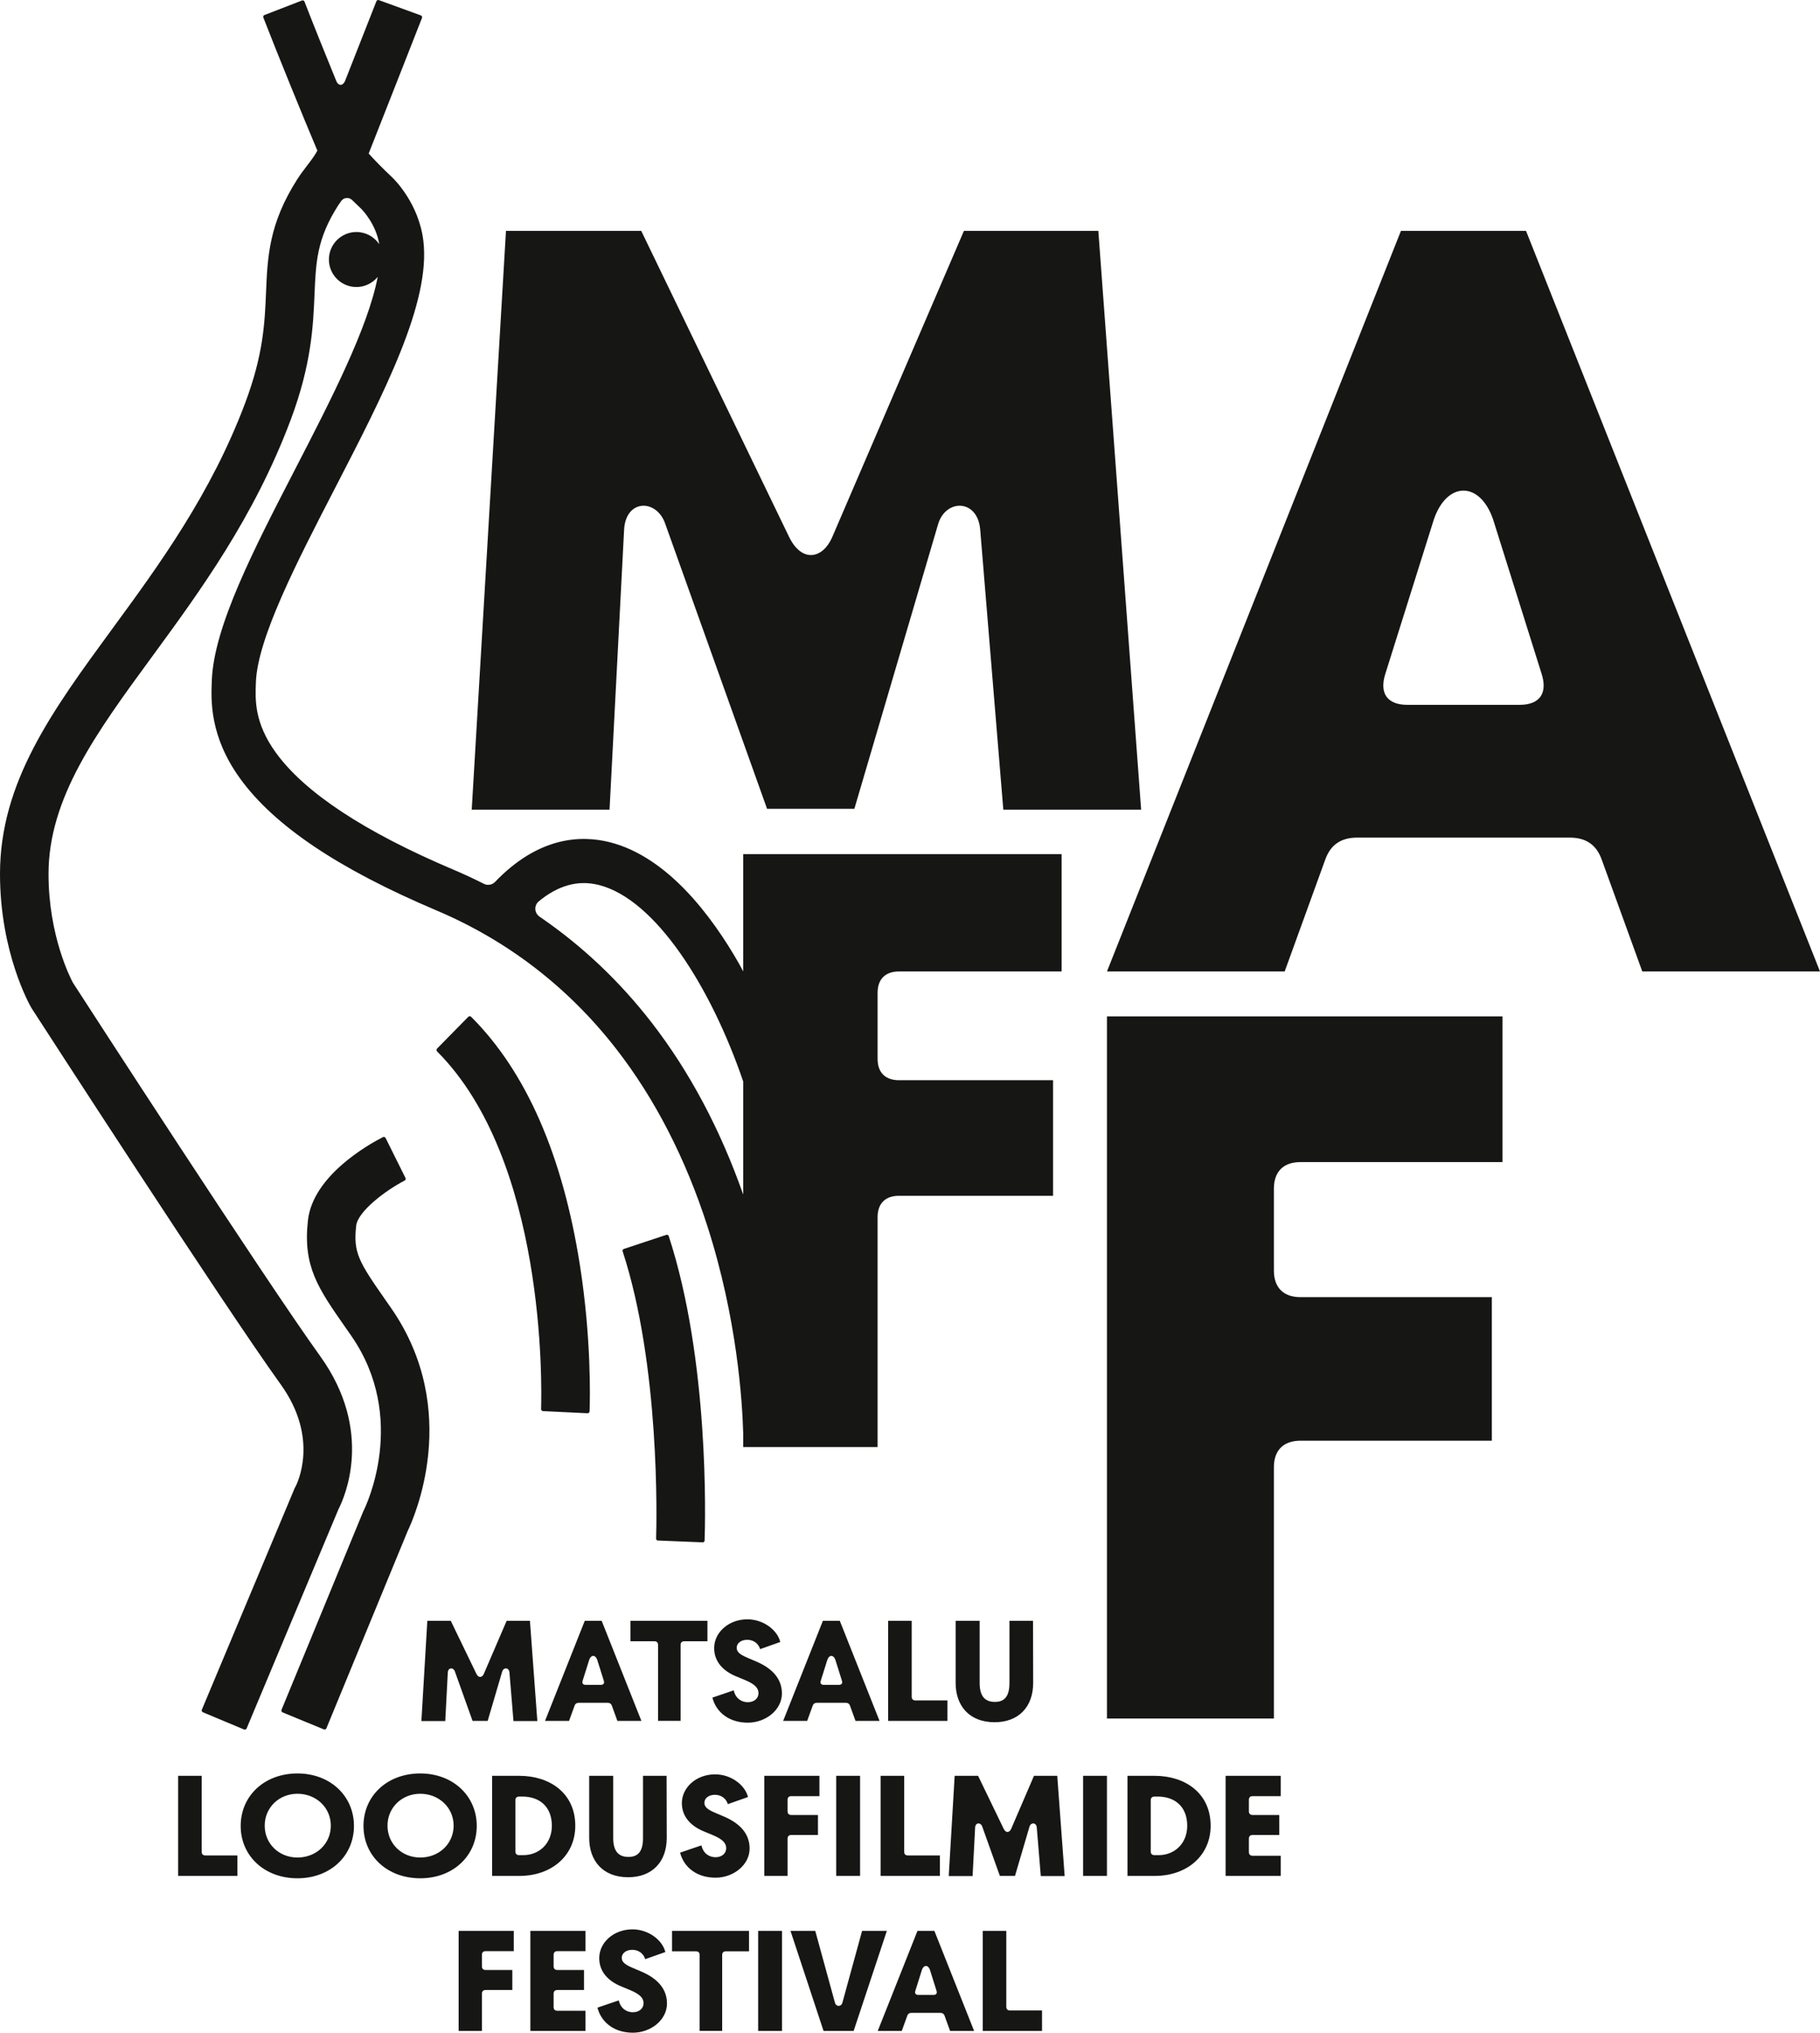 <?xml version="1.0" encoding="UTF-8"?>
<svg id="a" data-name="Layer 1" xmlns="http://www.w3.org/2000/svg" width="617.835" height="689.902" xmlns:xlink="http://www.w3.org/1999/xlink" viewBox="0 0 617.835 689.902">
  <defs>
    <clipPath id="b">
      <rect width="617.835" height="689.902" fill="none"/>
    </clipPath>
  </defs>
  <g clip-path="url(#b)">
    <path d="M434.778,602.713h-18.722v33.971h18.722v-6.845h-9.562c-.805,0-1.258-.453-1.258-1.258v-4.529c0-.805,.453-1.258,1.258-1.258h9.059v-6.794h-9.059c-.805,0-1.258-.453-1.258-1.258v-3.875c0-.805,.453-1.258,1.258-1.258h9.562v-6.895Zm-42.878,7.046h1.158c5.687,0,9.965,3.322,9.965,9.914,0,6.09-4.378,9.965-9.713,9.965h-1.409c-.805,0-1.258-.453-1.258-1.258v-17.363c0-.805,.453-1.258,1.258-1.258m.101-7.046h-9.26v33.971h9.26c10.971,0,18.973-6.895,18.973-17.011,0-11.122-8.707-16.96-18.973-16.96m118.041-257.748h-134.263v238.3h56.665v-85.268c0-5.774,3.248-9.022,9.022-9.022h64.967v-48.725h-64.967c-5.774,0-9.022-3.248-9.022-9.023v-27.791c0-5.775,3.248-9.023,9.022-9.023h68.575v-49.447Zm-134.266,257.748h-8.103v33.971h8.103v-33.971Zm-34.168,52.615h-8.002v33.971h20.131v-6.945h-10.871c-.805,0-1.258-.453-1.258-1.258v-25.768Zm-11.444-18.594l.856-16.457c.101-1.812,1.912-1.812,2.416-.352l5.989,16.759h5.133l4.932-16.759c.453-1.459,2.315-1.459,2.466,.352l1.359,16.457h8.103l-2.516-34.021h-7.901l-7.75,18.017c-.554,1.258-1.761,1.51-2.516,0l-8.707-18.017h-7.952l-2.013,34.021h8.103Zm12.512-86.636v21.087c0,4.278-1.459,6.442-4.932,6.442-3.573,0-5.184-2.164-5.184-6.442v-21.087h-8.153v21.087c0,7.7,4.58,13.337,13.236,13.337,8.103,0,13.085-5.184,13.085-13.337l-.05-21.087h-8.002Zm-31.923,125.512l2.214-7.046c.604-1.761,2.114-1.761,2.718,0l2.214,7.046c.302,.906-.05,1.459-1.007,1.459h-5.133c-.956,0-1.309-.554-1.007-1.459m.705-20.282l-13.488,33.971h8.153l1.862-5.133c.252-.705,.755-1.007,1.459-1.007h9.763c.705,0,1.208,.302,1.459,1.007l1.862,5.133h8.153l-13.488-33.971h-5.737Zm-1.957-105.23h-8.002v33.971h20.131v-6.945h-10.871c-.805,0-1.258-.453-1.258-1.258v-25.768Zm-2.562,52.615h-8.002v33.971h20.131v-6.945h-10.871c-.805,0-1.258-.453-1.258-1.258v-25.768Zm-30.186,52.615h-8.405l11.223,33.971h10.216l11.273-33.971h-8.405l-6.694,24.409c-.403,1.409-2.114,1.409-2.516,0l-6.694-24.409Zm1.893-84.948l2.214-7.046c.604-1.761,2.114-1.761,2.718,0l2.214,7.046c.302,.906-.05,1.459-1.007,1.459h-5.133c-.956,0-1.309-.554-1.007-1.459m-1.309,7.549h9.764c.705,0,1.208,.302,1.459,1.007l1.862,5.133h8.153l-13.488-33.971h-5.737l-13.488,33.971h8.153l1.862-5.133c.252-.705,.755-1.007,1.459-1.007m14.635,24.784h-8.103v33.971h8.103v-33.971Zm-24.615,33.971v-12.632c0-.805,.453-1.258,1.258-1.258h9.059v-6.794h-9.059c-.805,0-1.258-.453-1.258-1.258v-3.875c0-.805,.453-1.258,1.258-1.258h9.562v-6.895h-18.722v33.971h7.901Zm-17.267-77.426c0-1.51,1.409-2.718,3.573-2.718,2.114,0,3.825,1.258,4.377,3.171l6.845-2.416c-.955-3.976-5.636-7.7-11.173-7.7-6.39,0-11.272,4.479-11.272,9.764,0,4.63,3.069,7.801,7.499,9.612l2.919,1.208c3.523,1.459,4.63,2.818,4.63,4.479,0,1.812-1.51,3.07-3.624,3.07-1.963,0-4.127-1.107-4.781-4.026l-7.247,2.466c1.359,5.234,5.939,8.505,12.028,8.505s11.575-4.328,11.575-9.914c0-4.781-3.021-8.405-8.656-10.82l-3.071-1.309c-2.616-1.107-3.622-2.013-3.622-3.372m15.389,96.07h-8.103v33.971h8.103v-33.971Zm-26.354-43.455c0-1.51,1.409-2.718,3.573-2.718,2.114,0,3.825,1.258,4.378,3.171l6.845-2.416c-.956-3.976-5.637-7.7-11.173-7.7-6.392,0-11.273,4.479-11.273,9.764,0,4.63,3.07,7.801,7.499,9.612l2.919,1.208c3.523,1.459,4.63,2.818,4.63,4.479,0,1.812-1.51,3.07-3.624,3.07-1.963,0-4.127-1.107-4.781-4.026l-7.247,2.466c1.359,5.234,5.939,8.505,12.028,8.505s11.575-4.328,11.575-9.914c0-4.781-3.02-8.405-8.656-10.82l-3.07-1.309c-2.617-1.107-3.624-2.013-3.624-3.372m-108.28-170.681c-9.077-12.989-10.962-16.057-9.927-25.183,.542-4.777,9.704-11.818,16.441-15.325,.325-.168,.452-.56,.289-.888l-6.743-13.562c-.166-.334-.572-.467-.904-.296-5.132,2.631-23.749,13.164-25.456,28.212-1.774,15.636,3.399,23.04,12.793,36.479l1.848,2.651c19.494,28.023,4.954,58.014,4.326,59.276l-.255,.559-27.686,67.194c-.141,.342,.022,.732,.364,.873l13.999,5.768c.342,.141,.732-.022,.873-.364l27.574-66.925c.005-.011,.009-.022,.014-.033,2.039-4.215,18.555-40.917-5.681-75.757l-1.869-2.68Zm22.175,108.907h-7.952l-2.013,34.021h8.103l.856-16.457c.101-1.812,1.912-1.812,2.416-.352l5.989,16.759h5.133l4.932-16.759c.453-1.459,2.315-1.459,2.466,.352l1.359,16.457h8.103l-2.516-34.021h-7.901l-7.75,18.017c-.554,1.258-1.761,1.51-2.516,0l-8.707-18.017Zm-4.64-194.215c-.267,.271-.263,.702,.006,.971,36.904,36.964,35.55,113.358,35.3,121.366-.011,.38,.282,.692,.661,.71l15.073,.731c.387,.018,.714-.279,.729-.666,.15-4.062,.65-24.597-3.304-49.723-5.863-37.258-18.275-65.566-36.893-84.156-.273-.275-.721-.269-.992,.007l-10.579,10.76Zm54.364,207.451l2.214,7.046c.302,.906-.05,1.459-1.007,1.459h-5.133c-.956,0-1.308-.554-1.007-1.459l2.214-7.046c.604-1.761,2.114-1.761,2.718,0m1.51-13.236h-5.737l-13.488,33.971h8.153l1.862-5.133c.252-.705,.755-1.007,1.459-1.007h9.764c.705,0,1.208,.302,1.459,1.007l1.862,5.133h8.153l-13.488-33.971Zm7.117-125.411c12.717,38.904,11.552,91.244,11.361,97.518-.011,.347,.26,.63,.605,.645l15.202,.623c.351,.015,.646-.253,.658-.604,.236-6.806,1.622-61.182-12.183-103.357-.11-.334-.471-.514-.804-.404l-14.44,4.789c-.328,.109-.507,.46-.399,.789m28.782,125.411h-26.12v6.945h8.103c.805,0,1.258,.453,1.258,1.258v25.768h7.65v-25.768c0-.805,.453-1.258,1.258-1.258h7.851v-6.945Zm14.116,105.23h-26.12v6.945h8.103c.805,0,1.258,.453,1.258,1.258v25.768h7.65v-25.768c0-.805,.453-1.258,1.258-1.258h7.851v-6.945Zm-44.201,23.604l-7.247,2.466c1.359,5.234,5.939,8.505,12.028,8.505s11.575-4.328,11.575-9.914c0-4.781-3.02-8.405-8.656-10.82l-3.07-1.309c-2.617-1.107-3.624-2.013-3.624-3.372,0-1.51,1.409-2.718,3.573-2.718,2.114,0,3.825,1.258,4.378,3.171l6.845-2.416c-.956-3.976-5.637-7.7-11.173-7.7-6.392,0-11.273,4.479-11.273,9.764,0,4.63,3.07,7.801,7.499,9.612l2.919,1.208c3.523,1.459,4.63,2.818,4.63,4.479,0,1.812-1.51,3.07-3.624,3.07-1.963,0-4.127-1.107-4.781-4.026m-1.896-76.218h-8.153v21.087c0,7.7,4.58,13.337,13.236,13.337,8.103,0,13.085-5.184,13.085-13.337l-.05-21.087h-8.002v21.087c0,4.278-1.459,6.442-4.932,6.442-3.573,0-5.184-2.164-5.184-6.442v-21.087Zm-9.407,52.615h-18.722v33.971h18.722v-6.845h-9.562c-.805,0-1.258-.453-1.258-1.258v-4.529c0-.805,.453-1.258,1.258-1.258h9.059v-6.794h-9.059c-.805,0-1.258-.453-1.258-1.258v-3.875c0-.805,.453-1.258,1.258-1.258h9.562v-6.895Zm-23.804-44.311c0-.805,.453-1.258,1.258-1.258h1.158c5.687,0,9.965,3.322,9.965,9.914,0,6.09-4.378,9.965-9.713,9.965h-1.409c-.805,0-1.258-.453-1.258-1.258v-17.363Zm-7.901,25.667h9.26c10.971,0,18.973-6.895,18.973-17.011,0-11.122-8.707-16.96-18.973-16.96h-9.26v33.971Zm7.362,18.644h-18.722v33.971h7.901v-12.632c0-.805,.453-1.258,1.258-1.258h9.059v-6.794h-9.059c-.805,0-1.258-.453-1.258-1.258v-3.875c0-.805,.453-1.258,1.258-1.258h9.562v-6.895Zm-42.872-35.705c0-6.14,4.882-10.82,11.122-10.82,6.341,0,11.324,4.68,11.324,10.82,0,6.19-4.982,10.82-11.324,10.82-6.241,0-11.122-4.63-11.122-10.82m-8.153,.101c0,10.166,8.052,17.766,19.275,17.766,11.122,0,19.175-7.599,19.175-17.766s-8.052-17.816-19.175-17.816c-11.223,0-19.275,7.599-19.275,17.816m-33.533-.101c0-6.14,4.882-10.82,11.122-10.82,6.341,0,11.324,4.68,11.324,10.82,0,6.19-4.982,10.82-11.324,10.82-6.241,0-11.122-4.63-11.122-10.82m-8.153,.101c0,10.166,8.052,17.766,19.275,17.766,11.122,0,19.175-7.599,19.175-17.766s-8.052-17.816-19.175-17.816c-11.223,0-19.275,7.599-19.275,17.816m-13.241-17.011h-8.003v33.971h20.132v-6.945h-10.872c-.804,0-1.257-.453-1.257-1.258v-25.768Zm113.256-294.323c0-.939,.406-1.774,1.039-2.37,6.726-5.581,13.522-7.437,20.592-5.641,19.137,4.862,37.957,34.49,48.938,66.665v38.393c-7.76-22.096-18.192-41.743-31.124-58.427-10.928-14.097-23.636-26.081-37.962-35.866-.011-.009-.008-.022-.022-.032-.881-.586-1.461-1.586-1.461-2.722m-88.089-52.955c-7.305-10.111-6.998-17.919-6.774-23.622l.011-.293c.582-14.968,13.898-40.751,26.778-65.685,16.783-32.495,32.635-63.189,30.061-84.152-1.545-12.586-9.739-20.697-10.669-21.58-2.98-2.794-6.031-5.905-7.885-7.993,4.351-11.073,16.192-41.091,18.097-46.024,.134-.348-.045-.733-.395-.861L128.622,.042c-.34-.123-.713,.04-.844,.376-1.121,2.86-6.063,15.417-10.7,27.204l-.007-.005c-.858,1.715-2.229,1.429-2.857,0l-.002,.005c-3.629-8.866-7.65-18.83-10.855-27.091-.129-.333-.501-.493-.834-.364l-12.763,4.941c-.334,.128-.501,.498-.372,.83,4.765,12.275,13.68,34.157,18.349,45.189-.862,1.625-2.07,3.223-3.437,5.01-1.134,1.484-2.307,3.016-3.415,4.754-9.596,15.031-10.071,26.326-10.573,38.283-.436,10.367-.888,21.085-7.052,37.519-11.608,30.956-29.361,55.186-45.023,76.564C17.72,241.262,0,265.448,0,296.629,0,323.406,10.161,341.22,10.593,341.965l.206,.335c2.628,4.067,64.596,99.916,84.501,127.573,13.218,18.366,5.578,33.633,4.99,34.745l-.285,.475-.141,.392-31.34,74.783c-.142,.339,.017,.729,.356,.87l13.972,5.855c.339,.142,.727-.017,.869-.356l31.189-74.423c.007-.015,.013-.027,.019-.041,2.026-3.944,12.1-26.421-6.257-51.926-19.19-26.664-80.344-121.183-83.88-126.651-.01-.015-.016-.025-.024-.041-.834-1.543-8.293-15.964-8.293-36.926,0-25.79,16.243-47.961,35.052-73.632,16.29-22.237,34.756-47.438,47.16-80.517,7.087-18.899,7.639-32.047,8.084-42.613,.46-10.924,.791-18.819,8-30.108,.341-.534,.727-1.081,1.134-1.637,.001-.001,.003,.002,.006,.001,.443-.567,1.132-.931,1.908-.931,.653,0,1.246,.257,1.68,.677,.003,.003,.005-.006,.008-.003,1.338,1.322,2.497,2.421,3.191,3.073,.332,.335,4.971,5.148,6.046,11.952-1.676-2.498-4.524-4.143-7.757-4.143-5.154,0-9.333,4.178-9.333,9.332s4.179,9.333,9.333,9.333c2.918,0,5.521-1.341,7.232-3.437-3.28,17.35-16.213,42.395-27.88,64.985-14.257,27.604-27.725,53.679-28.436,71.976l-.011,.288c-.257,6.528-.734,18.679,9.6,32.982,11.587,16.038,33.366,30.677,66.583,44.752,24.271,10.284,44.827,26.106,61.095,47.025,13.126,16.878,23.544,37.127,30.967,60.181,10.125,31.451,11.868,59.702,12.153,70.249v4.734h45.623v-78.029c0-4.65,2.615-7.264,7.264-7.264h52.306v-39.23h-52.306c-4.65,0-7.264-2.616-7.264-7.265v-22.375c0-4.65,2.615-7.265,7.264-7.265h55.212v-39.81h-108.1v39.788c-.502-.916-.981-1.87-1.494-2.766-9.14-15.987-24.151-36.089-43.755-41.072-9.89-2.513-24.319-1.894-39.112,13.593-.581,.532-1.343,.868-2.193,.868-.525,0-1.019-.126-1.458-.345-3.382-1.707-6.833-3.314-10.359-4.809-30.201-12.798-50.484-26.166-60.285-39.732m246.963,19.358h46.785l-14.529-196.44h-45.624l-44.75,104.032c-3.197,7.265-10.171,8.718-14.53,0l-50.272-104.032h-45.913l-11.624,196.44h46.786l4.94-95.022c.581-10.461,11.042-10.461,13.948-2.035l34.581,96.767h29.64l28.478-96.767c2.615-8.426,13.366-8.426,14.239,2.035l7.845,95.022Zm175.202-35.565h-37.983c-7.076,0-9.682-4.096-7.448-10.8l16.385-52.134c4.469-13.034,15.641-13.034,20.11,0l16.385,52.134c2.234,6.704-.373,10.8-7.448,10.8m102.036,90.492l-99.801-251.366h-42.453l-99.801,251.366h60.328l13.778-37.984c1.862-5.213,5.586-7.447,10.8-7.447h72.245c5.213,0,8.938,2.234,10.8,7.447l13.778,37.984h60.328Z" fill="#161615"/>
  </g>
</svg>